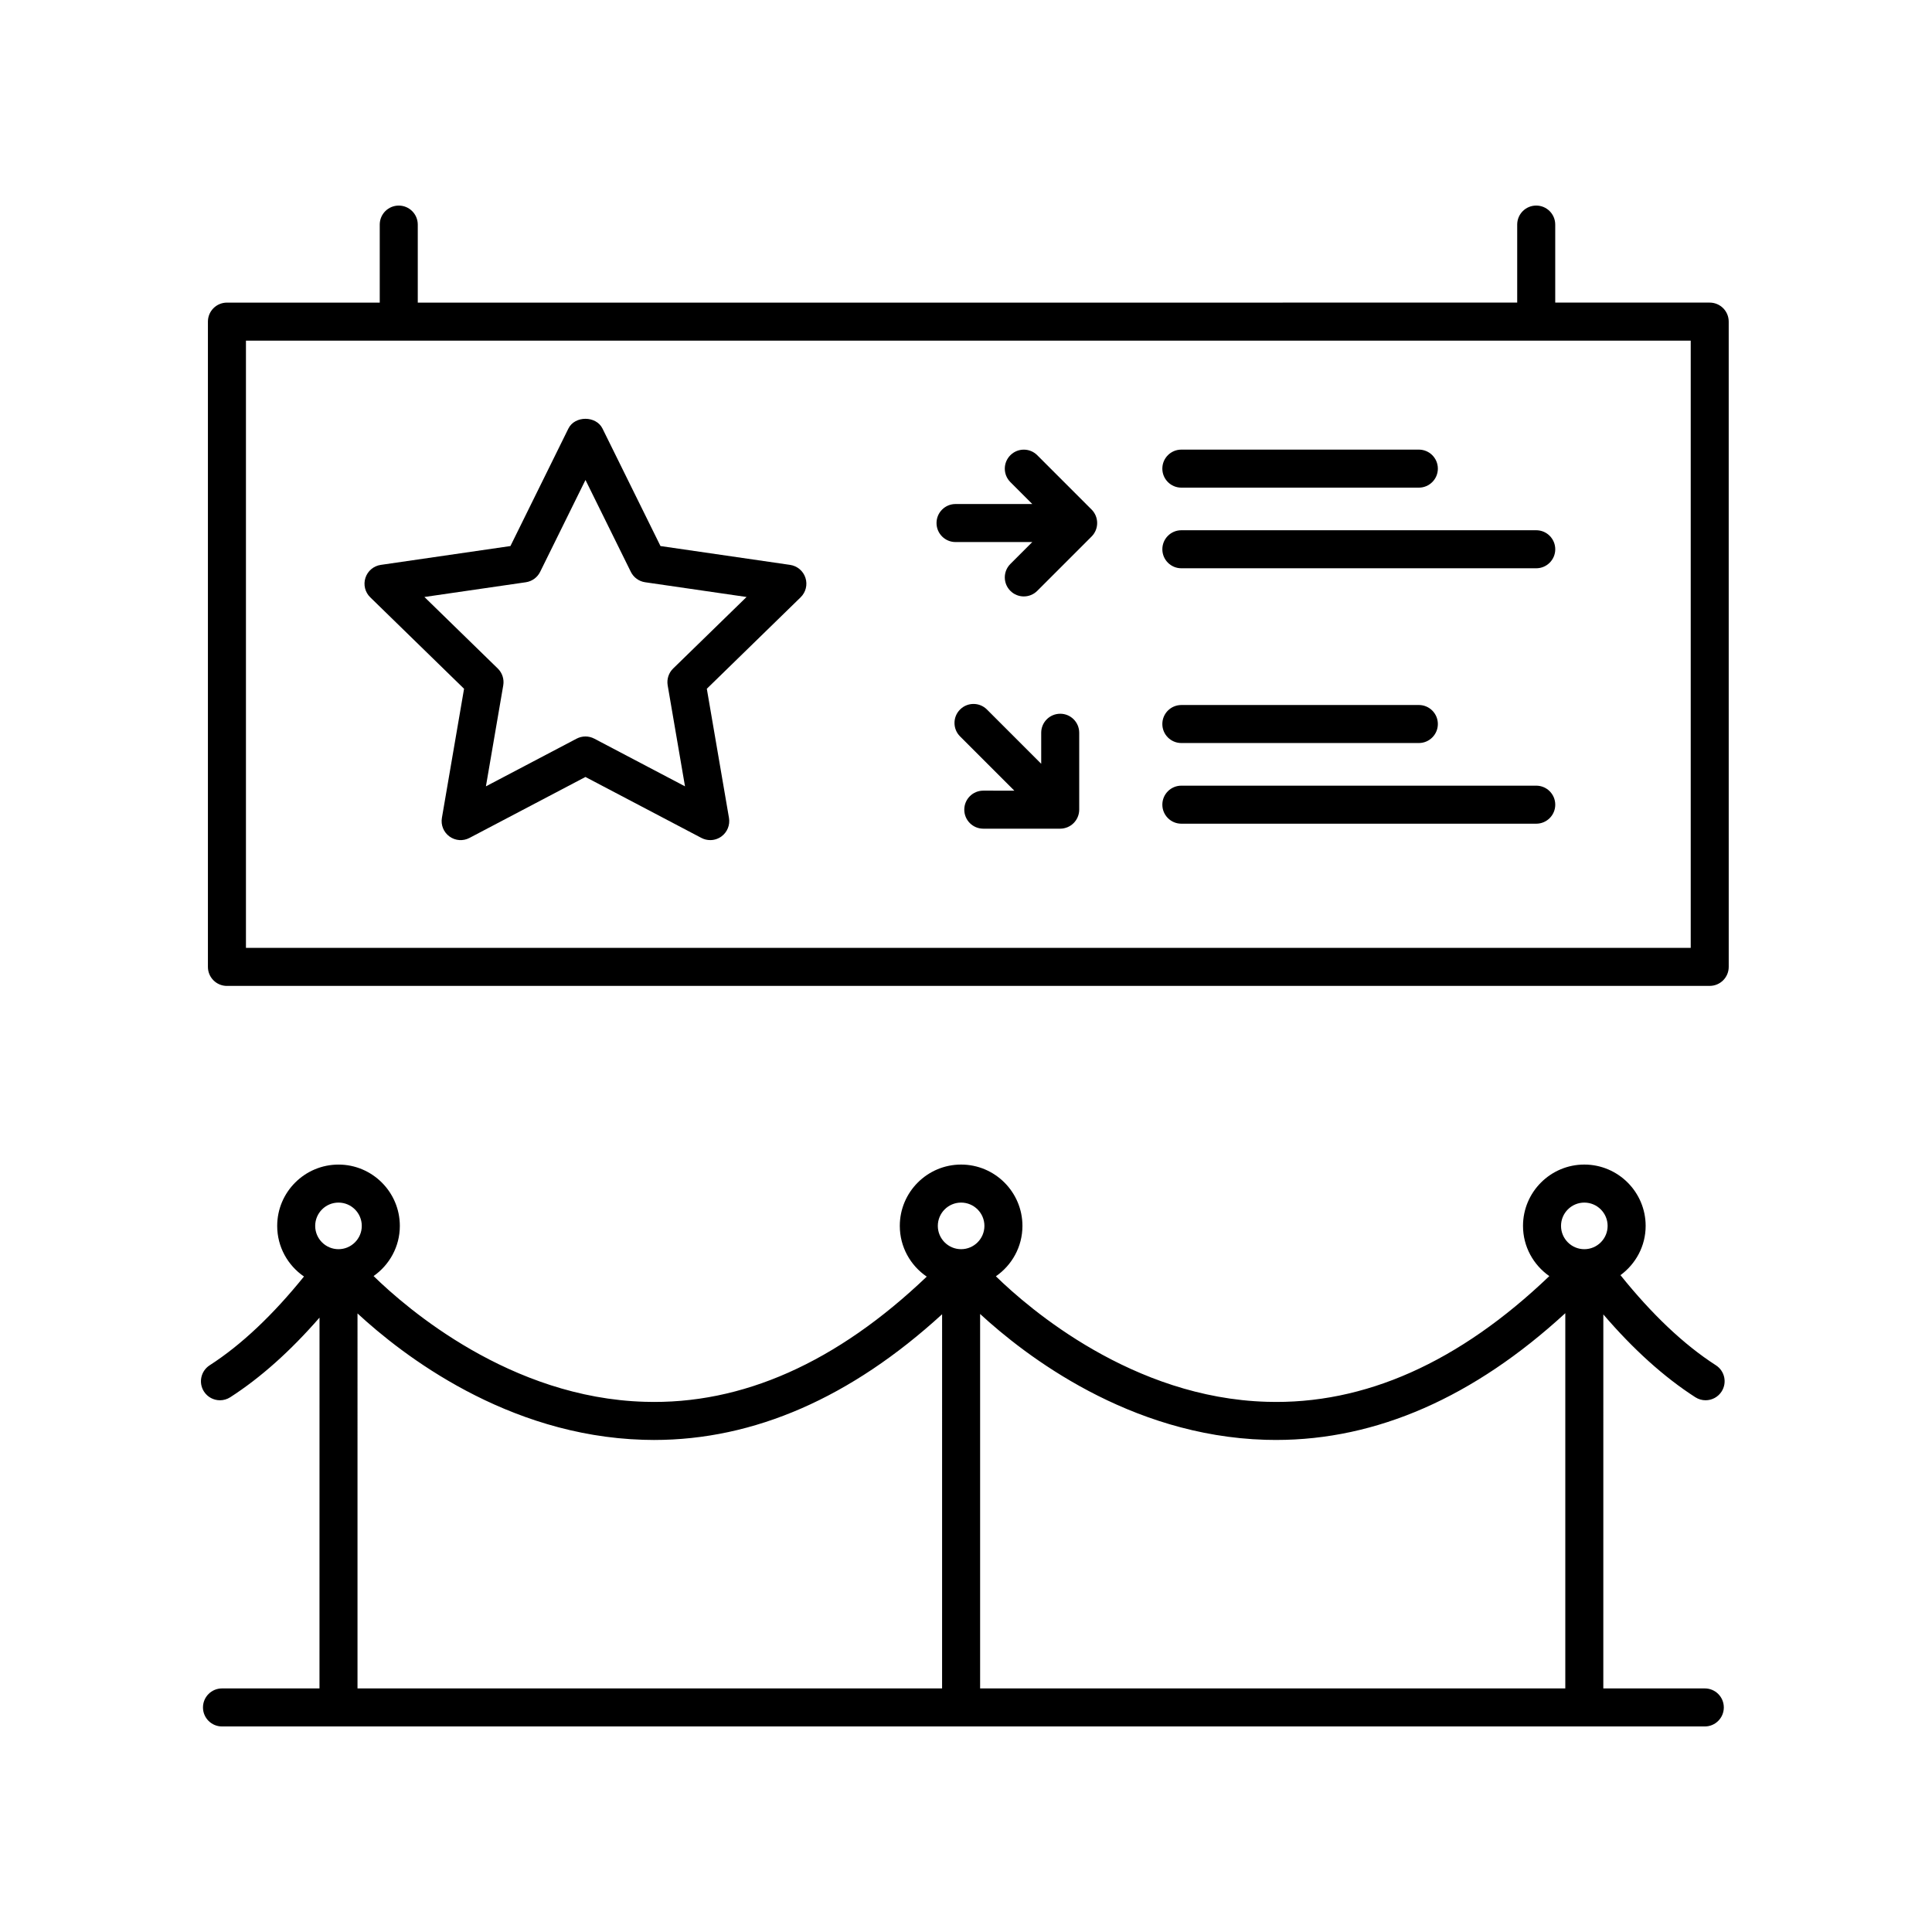 <?xml version="1.0" encoding="UTF-8"?>
<!-- The Best Svg Icon site in the world: iconSvg.co, Visit us! https://iconsvg.co -->
<svg fill="#000000" width="800px" height="800px" version="1.1" viewBox="144 144 512 512" xmlns="http://www.w3.org/2000/svg">
 <g>
  <path d="m353.39 293.7-34.355-4.992-15.367-31.137c-1.703-3.445-7.34-3.445-9.039 0l-15.359 31.137-34.355 4.992c-1.898 0.277-3.477 1.602-4.07 3.43-0.594 1.82-0.102 3.824 1.273 5.16l24.863 24.238-5.871 34.219c-0.324 1.891 0.453 3.797 2.004 4.926 1.559 1.133 3.606 1.281 5.305 0.383l30.73-16.152 30.73 16.152c0.734 0.387 1.543 0.578 2.344 0.578 1.043 0 2.086-0.324 2.961-0.961 1.551-1.129 2.328-3.039 2.004-4.926l-5.871-34.219 24.863-24.238c1.375-1.34 1.867-3.34 1.273-5.16-0.586-1.82-2.164-3.152-4.062-3.43zm-31 27.465c-1.188 1.152-1.727 2.828-1.449 4.457l4.59 26.766-24.035-12.637c-0.734-0.387-1.543-0.578-2.344-0.578-0.801 0-1.613 0.191-2.344 0.578l-24.035 12.637 4.594-26.766c0.277-1.633-0.262-3.301-1.449-4.457l-19.445-18.957 26.875-3.906c1.641-0.238 3.059-1.27 3.793-2.754l12.016-24.355 12.02 24.355c0.734 1.484 2.152 2.519 3.793 2.754l26.875 3.906z"/>
  <path d="m457.07 273.23h62.938c2.781 0 5.039-2.254 5.039-5.039s-2.258-5.039-5.039-5.039h-62.938c-2.781 0-5.039 2.254-5.039 5.039s2.258 5.039 5.039 5.039z"/>
  <path d="m551.12 284.52h-94.047c-2.781 0-5.039 2.254-5.039 5.039s2.258 5.039 5.039 5.039h94.047c2.781 0 5.039-2.254 5.039-5.039-0.004-2.785-2.258-5.039-5.039-5.039z"/>
  <path d="m434.38 280.68c-0.258-0.621-0.625-1.176-1.094-1.641l-14.402-14.402c-1.969-1.969-5.152-1.969-7.125 0-1.969 1.969-1.969 5.152 0 7.125l5.809 5.809h-20.34c-2.781 0-5.039 2.254-5.039 5.039 0 2.785 2.258 5.039 5.039 5.039h20.34l-5.809 5.809c-1.969 1.969-1.969 5.152 0 7.125 0.984 0.984 2.273 1.477 3.562 1.477 1.289 0 2.578-0.492 3.562-1.477l14.402-14.402c0.469-0.465 0.836-1.023 1.094-1.641 0.508-1.238 0.508-2.625 0-3.859z"/>
  <path d="m457.07 340.91h62.938c2.781 0 5.039-2.254 5.039-5.039s-2.258-5.039-5.039-5.039l-62.938 0.004c-2.781 0-5.039 2.254-5.039 5.039s2.258 5.035 5.039 5.035z"/>
  <path d="m551.12 352.21h-94.047c-2.781 0-5.039 2.254-5.039 5.039s2.258 5.039 5.039 5.039h94.047c2.781 0 5.039-2.254 5.039-5.039-0.004-2.785-2.258-5.039-5.039-5.039z"/>
  <path d="m424.97 333.15c-2.781 0-5.039 2.254-5.039 5.039v8.219l-14.379-14.379c-1.969-1.969-5.152-1.969-7.125 0-1.969 1.969-1.969 5.152 0 7.125l14.379 14.379-8.223-0.004c-2.781 0-5.039 2.254-5.039 5.039s2.258 5.039 5.039 5.039h20.379c0.656 0 1.309-0.137 1.926-0.387 1.234-0.508 2.215-1.492 2.727-2.727 0.258-0.613 0.387-1.27 0.387-1.926v-20.379c0.004-2.781-2.25-5.039-5.031-5.039z"/>
  <path d="m204.14 405.27h392.95c2.781 0 5.039-2.254 5.039-5.039l-0.004-171c0-2.785-2.258-5.039-5.039-5.039h-40.934v-20.676c0-2.785-2.258-5.039-5.039-5.039s-5.039 2.254-5.039 5.039v20.676l-291.36 0.004v-20.676c0-2.785-2.258-5.039-5.039-5.039s-5.039 2.254-5.039 5.039v20.676h-40.496c-2.781 0-5.039 2.254-5.039 5.039v171c0 2.789 2.258 5.043 5.039 5.043zm5.039-171h382.88v160.92h-382.88z"/>
  <path d="m202.83 591.45c-2.781 0-5.039 2.254-5.039 5.039s2.258 5.039 5.039 5.039h392.96c2.781 0 5.039-2.254 5.039-5.039s-2.258-5.039-5.039-5.039h-26.895l0.004-99.117c7.91 9.23 16.082 16.617 24.379 21.949 0.84 0.539 1.789 0.801 2.719 0.801 1.656 0 3.281-0.816 4.242-2.312 1.508-2.344 0.832-5.457-1.512-6.961-8.555-5.5-17.039-13.609-25.285-23.879 4.027-2.961 6.672-7.688 6.672-13.055 0-8.957-7.289-16.254-16.254-16.254-8.957 0-16.246 7.289-16.246 16.254 0 5.508 2.769 10.363 6.973 13.305-23.855 22.836-48.977 34.109-74.875 33.309-35.52-1.027-62.859-24.551-71.793-33.258 4.242-2.934 7.039-7.82 7.039-13.355 0-8.957-7.289-16.254-16.254-16.254-8.957 0-16.246 7.289-16.246 16.254 0 5.586 2.836 10.52 7.141 13.441-23.816 22.746-48.918 33.973-74.734 33.172-35.625-1.027-63.008-24.676-71.859-33.32 4.191-2.941 6.957-7.793 6.957-13.289 0-8.957-7.289-16.254-16.246-16.254-8.961 0-16.254 7.289-16.254 16.254 0 5.566 2.82 10.48 7.098 13.406-8.156 10.102-16.539 18.086-24.992 23.527-2.336 1.508-3.019 4.621-1.512 6.961 0.961 1.496 2.586 2.312 4.242 2.312 0.934 0 1.879-0.262 2.719-0.801 8.047-5.176 15.973-12.27 23.66-21.105l-0.008 98.27zm361.03-128.75c3.406 0 6.176 2.769 6.176 6.176 0 3.402-2.769 6.172-6.176 6.172-3.402 0-6.172-2.769-6.172-6.172 0-3.406 2.769-6.176 6.172-6.176zm-81.695 62.902c26.668 0 52.402-11.305 76.656-33.594v99.438h-155.08v-99.23c11.992 11.062 39.543 32.258 75.57 33.344 0.957 0.031 1.906 0.043 2.852 0.043zm-83.461-62.902c3.406 0 6.176 2.769 6.176 6.176 0 3.402-2.769 6.172-6.176 6.172-3.402 0-6.172-2.769-6.172-6.172 0-3.406 2.766-6.176 6.172-6.176zm-165 0c3.402 0 6.172 2.769 6.172 6.176 0 3.402-2.769 6.172-6.172 6.172-3.406 0-6.176-2.769-6.176-6.172 0.004-3.406 2.769-6.176 6.176-6.176zm5.039 29.375c11.906 11.02 39.527 32.395 75.723 33.484 0.953 0.031 1.898 0.047 2.848 0.047 26.551 0 52.184-11.215 76.352-33.316l-0.004 99.156h-154.92z"/>
 </g>
</svg>